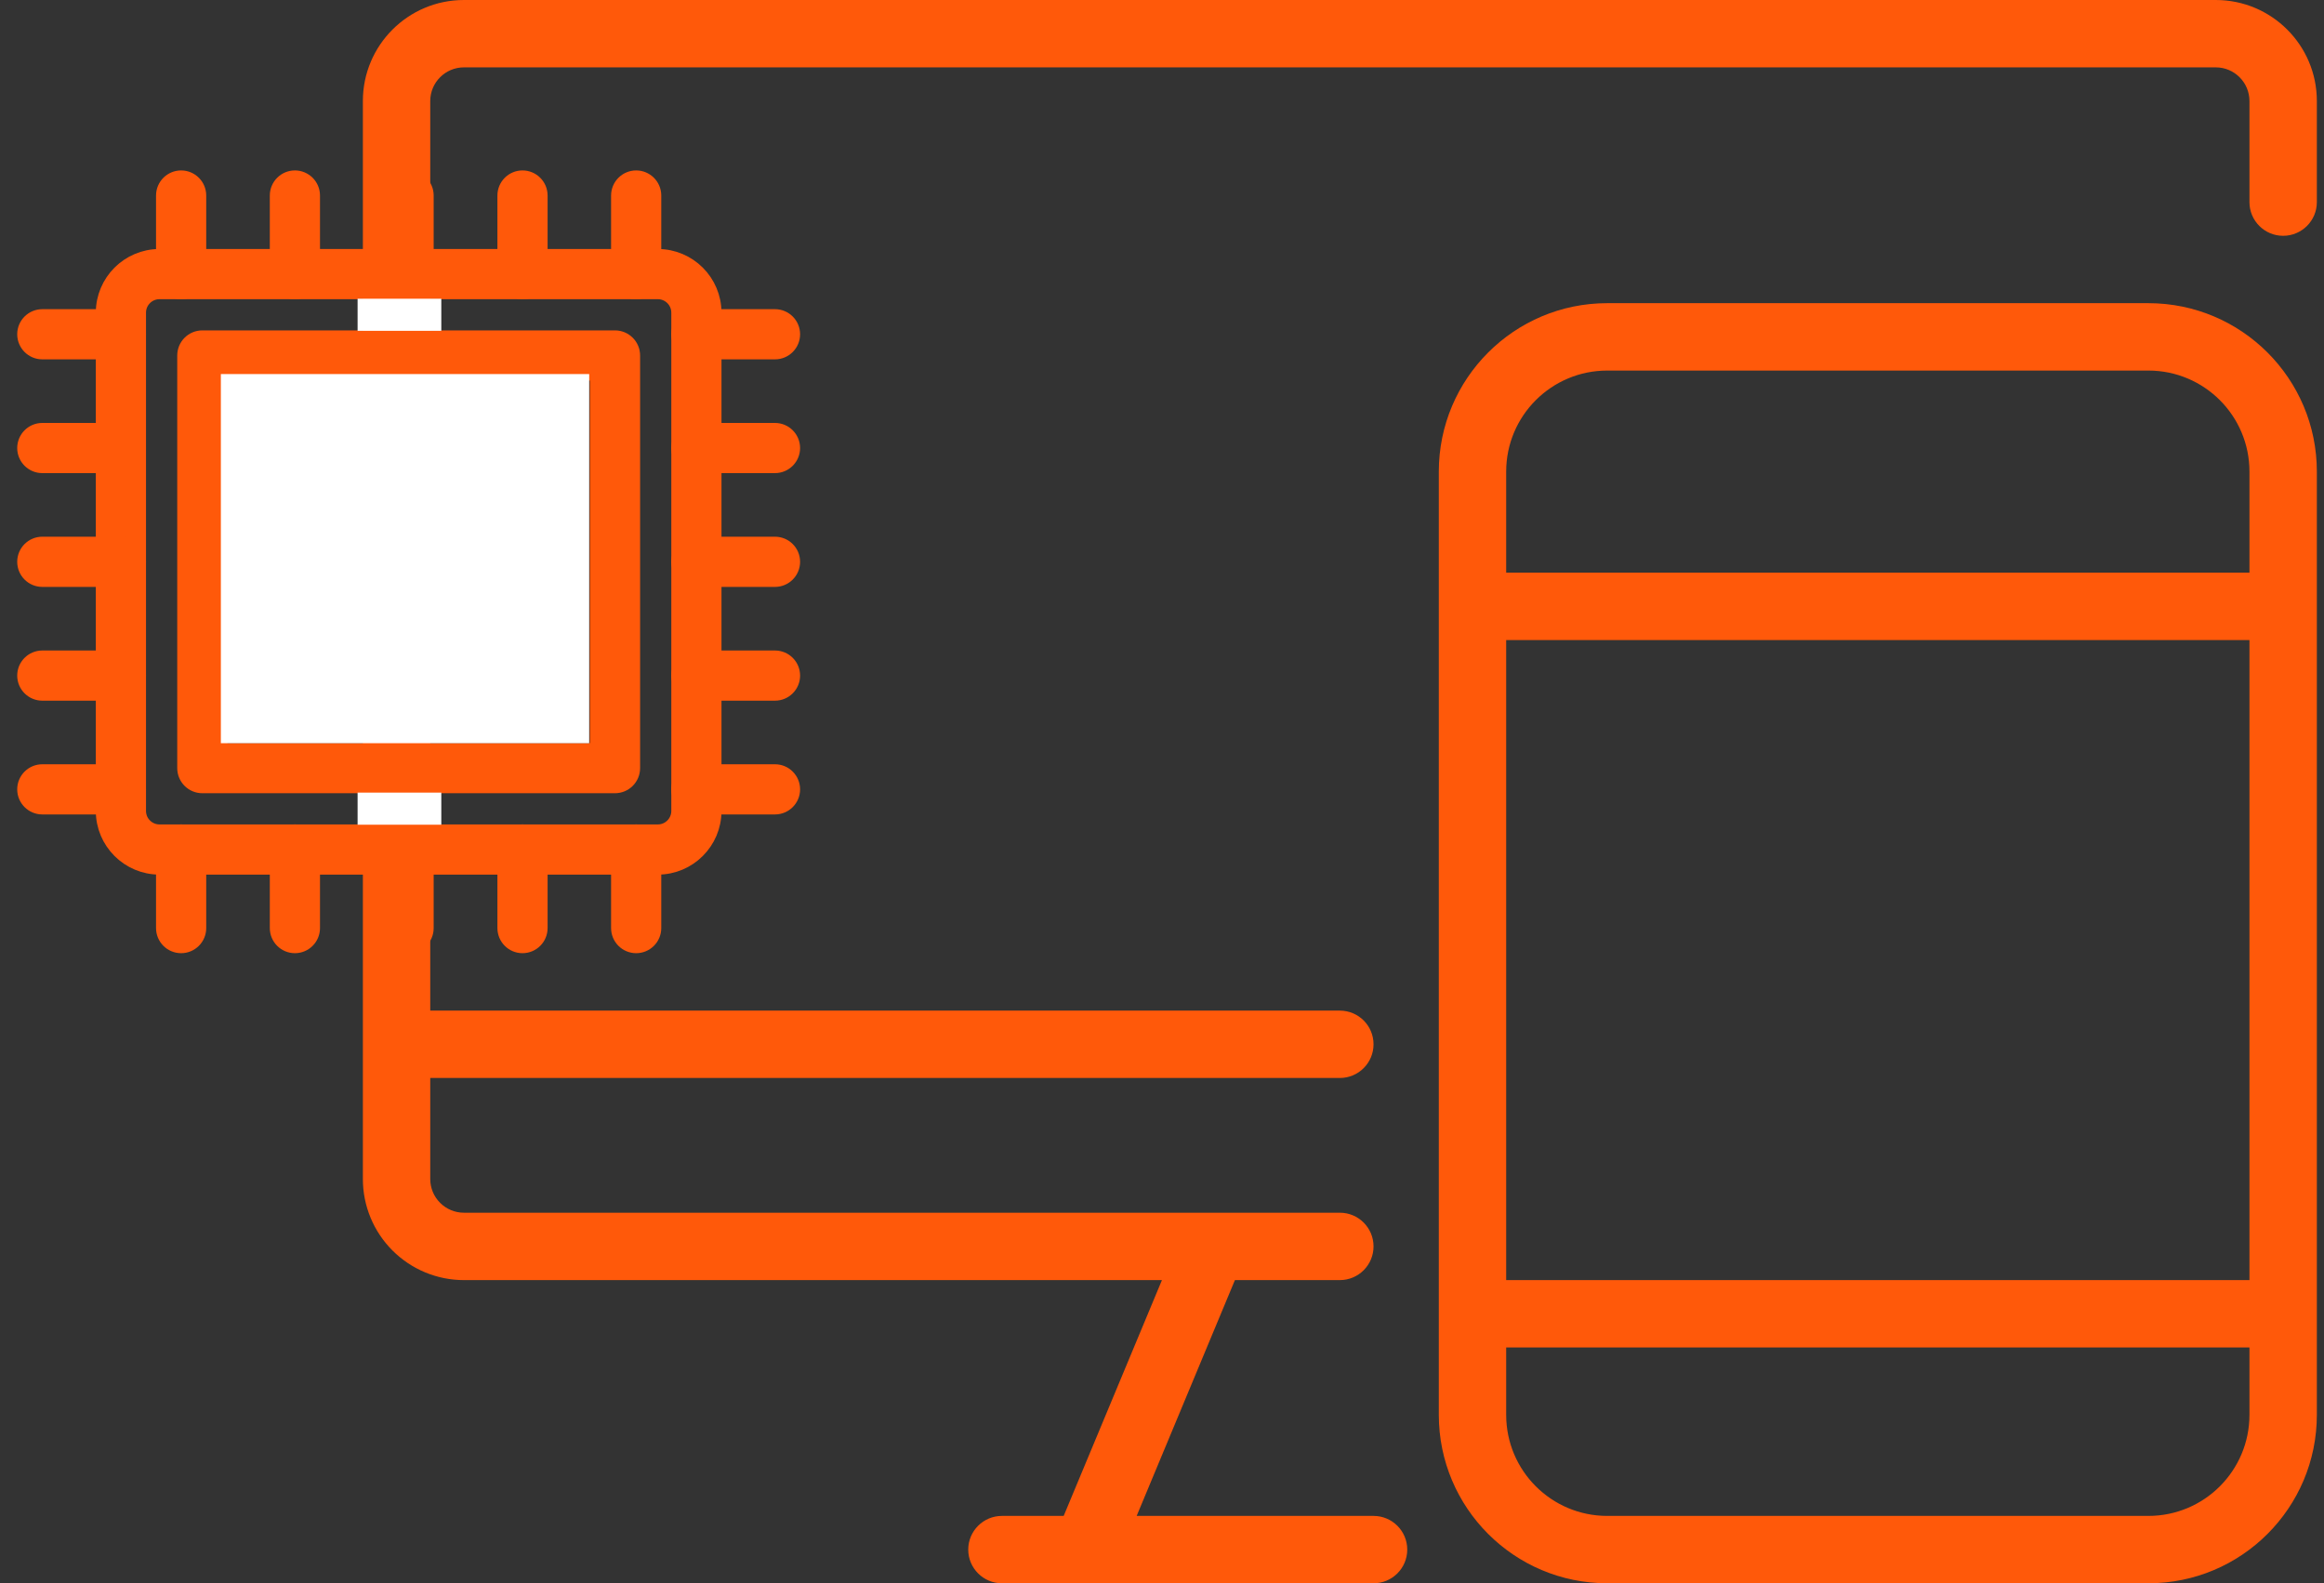 <svg width="91" height="62" viewBox="0 0 91 62" fill="none" xmlns="http://www.w3.org/2000/svg">
<rect x="0" y="0" width="91" height="62" fill="#333333" stroke="none"/>
<path fill-rule="evenodd" clip-rule="evenodd" d="M56.339 18.468V55.404C56.339 59.046 59.292 62 62.934 62C68.81 62 78.25 62 84.124 62C87.766 62 90.72 59.046 90.72 55.404V18.468C90.72 14.826 87.766 11.872 84.124 11.872C78.25 11.872 68.81 11.872 62.934 11.872C59.292 11.872 56.339 14.826 56.339 18.468ZM14.209 26.383V46.17C14.209 47.22 14.626 48.227 15.368 48.968C16.11 49.711 17.116 50.128 18.166 50.128H45.498L41.65 59.362H39.232C38.504 59.362 37.913 59.953 37.913 60.681C37.913 61.409 38.504 62 39.232 62H53.783C54.512 62 55.103 61.409 55.103 60.681C55.103 59.953 54.512 59.362 53.783 59.362H44.508L48.355 50.128H52.464C53.193 50.128 53.783 49.537 53.783 48.809C53.783 48.08 53.193 47.489 52.464 47.489H47.5C47.484 47.489 47.47 47.489 47.454 47.489H18.166C17.817 47.489 17.48 47.351 17.234 47.103C16.986 46.856 16.847 46.52 16.847 46.17V42.213H52.464C53.193 42.213 53.783 41.622 53.783 40.894C53.783 40.165 53.193 39.575 52.464 39.575H16.847V26.383C16.847 25.655 16.256 25.064 15.528 25.064C14.8 25.064 14.209 25.655 14.209 26.383ZM88.081 52.766V55.404C88.081 57.59 86.31 59.362 84.124 59.362C78.25 59.362 68.81 59.362 62.934 59.362C60.75 59.362 58.977 57.59 58.977 55.404V52.766H88.081ZM58.977 25.064V50.128H88.081V25.064H58.977ZM88.081 22.425H58.977V18.468C58.977 16.282 60.75 14.511 62.934 14.511C68.81 14.511 78.25 14.511 84.124 14.511C86.31 14.511 88.081 16.282 88.081 18.468V22.425ZM90.72 7.915V3.957C90.72 1.772 88.948 0 86.762 0H18.166C15.981 0 14.209 1.772 14.209 3.957C14.209 9.345 14.209 21.106 14.209 21.106C14.209 21.835 14.8 22.425 15.528 22.425C16.256 22.425 16.847 21.835 16.847 21.106C16.847 21.106 16.847 9.345 16.847 3.957C16.847 3.229 17.438 2.638 18.166 2.638H86.762C87.49 2.638 88.081 3.229 88.081 3.957V7.915C88.081 8.643 88.672 9.234 89.4 9.234C90.129 9.234 90.72 8.643 90.72 7.915Z" fill="#FF590A"/>
<path d="M25.759 33.923H6.245C5.05 33.923 4.078 32.952 4.078 31.757V12.243C4.078 11.049 5.05 10.077 6.245 10.077H25.759C26.953 10.077 27.925 11.049 27.925 12.243V31.757C27.925 32.952 26.953 33.923 25.759 33.923ZM6.245 11.39C5.774 11.39 5.391 11.773 5.391 12.243V31.757C5.391 32.227 5.774 32.61 6.245 32.61H25.759C26.229 32.61 26.612 32.227 26.612 31.757V12.243C26.612 11.773 26.229 11.39 25.759 11.39H6.245Z" fill="#FF590A" stroke="#FF590A" stroke-width="0.652"/>
<path d="M24.081 30.736H7.922C7.56 30.736 7.266 30.442 7.266 30.079V13.921C7.266 13.558 7.56 13.264 7.922 13.264H24.081C24.444 13.264 24.738 13.558 24.738 13.921V30.079C24.738 30.442 24.444 30.736 24.081 30.736ZM8.579 29.423H23.424V14.577H8.579V29.423Z" fill="#FF590A" stroke="#FF590A" stroke-width="0.652"/>
<path d="M7.092 11.39C6.73 11.39 6.436 11.096 6.436 10.733V7.657C6.436 7.294 6.73 7 7.092 7C7.455 7 7.749 7.294 7.749 7.657V10.733C7.749 11.096 7.455 11.39 7.092 11.39Z" fill="#FF590A" stroke="#FF590A" stroke-width="0.652"/>
<path d="M11.547 11.39C11.185 11.39 10.891 11.096 10.891 10.733V7.657C10.891 7.294 11.185 7 11.547 7C11.91 7 12.204 7.294 12.204 7.657V10.733C12.204 11.096 11.91 11.39 11.547 11.39Z" fill="#FF590A" stroke="#FF590A" stroke-width="0.652"/>
<path d="M15.998 11.39C15.636 11.39 15.342 11.096 15.342 10.733V7.657C15.342 7.294 15.636 7 15.998 7C16.361 7 16.655 7.294 16.655 7.657V10.733C16.655 11.096 16.361 11.39 15.998 11.39Z" fill="#FF590A" stroke="#FF590A" stroke-width="0.652"/>
<path d="M20.459 11.39C20.097 11.39 19.803 11.096 19.803 10.733V7.657C19.803 7.294 20.097 7 20.459 7C20.822 7 21.116 7.294 21.116 7.657V10.733C21.116 11.096 20.822 11.39 20.459 11.39Z" fill="#FF590A" stroke="#FF590A" stroke-width="0.652"/>
<path d="M24.91 11.39C24.548 11.39 24.254 11.096 24.254 10.733V7.657C24.254 7.294 24.548 7 24.91 7C25.273 7 25.567 7.294 25.567 7.657V10.733C25.567 11.096 25.273 11.39 24.91 11.39Z" fill="#FF590A" stroke="#FF590A" stroke-width="0.652"/>
<path d="M4.733 31.567H1.657C1.294 31.567 1 31.273 1 30.911C1 30.548 1.294 30.254 1.657 30.254H4.733C5.096 30.254 5.39 30.548 5.39 30.911C5.39 31.273 5.096 31.567 4.733 31.567Z" fill="#FF590A" stroke="#FF590A" stroke-width="0.652"/>
<path d="M4.733 27.112H1.657C1.294 27.112 1 26.818 1 26.455C1 26.093 1.294 25.799 1.657 25.799H4.733C5.096 25.799 5.39 26.093 5.39 26.455C5.39 26.818 5.096 27.112 4.733 27.112Z" fill="#FF590A" stroke="#FF590A" stroke-width="0.652"/>
<path d="M4.733 22.657H1.657C1.294 22.657 1 22.363 1 22C1 21.637 1.294 21.343 1.657 21.343H4.733C5.096 21.343 5.39 21.637 5.39 22C5.39 22.363 5.096 22.657 4.733 22.657Z" fill="#FF590A" stroke="#FF590A" stroke-width="0.652"/>
<path d="M4.733 18.201H1.657C1.294 18.201 1 17.907 1 17.545C1 17.182 1.294 16.888 1.657 16.888H4.733C5.096 16.888 5.39 17.182 5.39 17.545C5.39 17.907 5.096 18.201 4.733 18.201Z" fill="#FF590A" stroke="#FF590A" stroke-width="0.652"/>
<path d="M4.733 13.746H1.657C1.294 13.746 1 13.452 1 13.089C1 12.727 1.294 12.433 1.657 12.433H4.733C5.096 12.433 5.39 12.727 5.39 13.089C5.39 13.452 5.096 13.746 4.733 13.746Z" fill="#FF590A" stroke="#FF590A" stroke-width="0.652"/>
<path d="M24.91 37C24.548 37 24.254 36.706 24.254 36.343V33.267C24.254 32.904 24.548 32.61 24.91 32.61C25.273 32.61 25.567 32.904 25.567 33.267V36.343C25.567 36.706 25.273 37 24.91 37Z" fill="#FF590A" stroke="#FF590A" stroke-width="0.652"/>
<path d="M20.459 37C20.097 37 19.803 36.706 19.803 36.343V33.267C19.803 32.904 20.097 32.61 20.459 32.61C20.822 32.61 21.116 32.904 21.116 33.267V36.343C21.116 36.706 20.822 37 20.459 37Z" fill="#FF590A" stroke="#FF590A" stroke-width="0.652"/>
<path d="M15.998 37C15.636 37 15.342 36.706 15.342 36.343V33.267C15.342 32.904 15.636 32.61 15.998 32.61C16.361 32.61 16.655 32.904 16.655 33.267V36.343C16.655 36.706 16.361 37 15.998 37Z" fill="#FF590A" stroke="#FF590A" stroke-width="0.652"/>
<path d="M11.547 37C11.185 37 10.891 36.706 10.891 36.343V33.267C10.891 32.904 11.185 32.61 11.547 32.61C11.91 32.61 12.204 32.904 12.204 33.267V36.343C12.204 36.706 11.91 37 11.547 37Z" fill="#FF590A" stroke="#FF590A" stroke-width="0.652"/>
<path d="M7.092 37C6.73 37 6.436 36.706 6.436 36.343V33.267C6.436 32.904 6.73 32.61 7.092 32.61C7.455 32.61 7.749 32.904 7.749 33.267V36.343C7.749 36.706 7.455 37 7.092 37Z" fill="#FF590A" stroke="#FF590A" stroke-width="0.652"/>
<path d="M30.346 13.746H27.27C26.907 13.746 26.613 13.452 26.613 13.089C26.613 12.727 26.907 12.433 27.27 12.433H30.346C30.709 12.433 31.003 12.727 31.003 13.089C31.003 13.452 30.709 13.746 30.346 13.746Z" fill="#FF590A" stroke="#FF590A" stroke-width="0.652"/>
<path d="M30.346 18.201H27.27C26.907 18.201 26.613 17.907 26.613 17.545C26.613 17.182 26.907 16.888 27.27 16.888H30.346C30.709 16.888 31.003 17.182 31.003 17.545C31.003 17.907 30.709 18.201 30.346 18.201Z" fill="#FF590A" stroke="#FF590A" stroke-width="0.652"/>
<path d="M30.346 22.657H27.27C26.907 22.657 26.613 22.363 26.613 22C26.613 21.637 26.907 21.343 27.27 21.343H30.346C30.709 21.343 31.003 21.637 31.003 22C31.003 22.363 30.709 22.657 30.346 22.657Z" fill="#FF590A" stroke="#FF590A" stroke-width="0.652"/>
<path d="M30.346 27.112H27.27C26.907 27.112 26.613 26.818 26.613 26.455C26.613 26.093 26.907 25.799 27.27 25.799H30.346C30.709 25.799 31.003 26.093 31.003 26.455C31.003 26.818 30.709 27.112 30.346 27.112Z" fill="#FF590A" stroke="#FF590A" stroke-width="0.652"/>
<path d="M30.346 31.567H27.27C26.907 31.567 26.613 31.273 26.613 30.911C26.613 30.548 26.907 30.254 27.27 30.254H30.346C30.709 30.254 31.003 30.548 31.003 30.911C31.003 31.273 30.709 31.567 30.346 31.567Z" fill="#FF590A" stroke="#FF590A" stroke-width="0.652"/>
<rect x="8.648" y="14.648" width="14.423" height="14.455" fill="white"/>
<rect x="14.002" y="11.698" width="3.278" height="1.257" fill="white"/>
<rect x="14.002" y="31.038" width="3.278" height="1.257" fill="white"/>
</svg>
